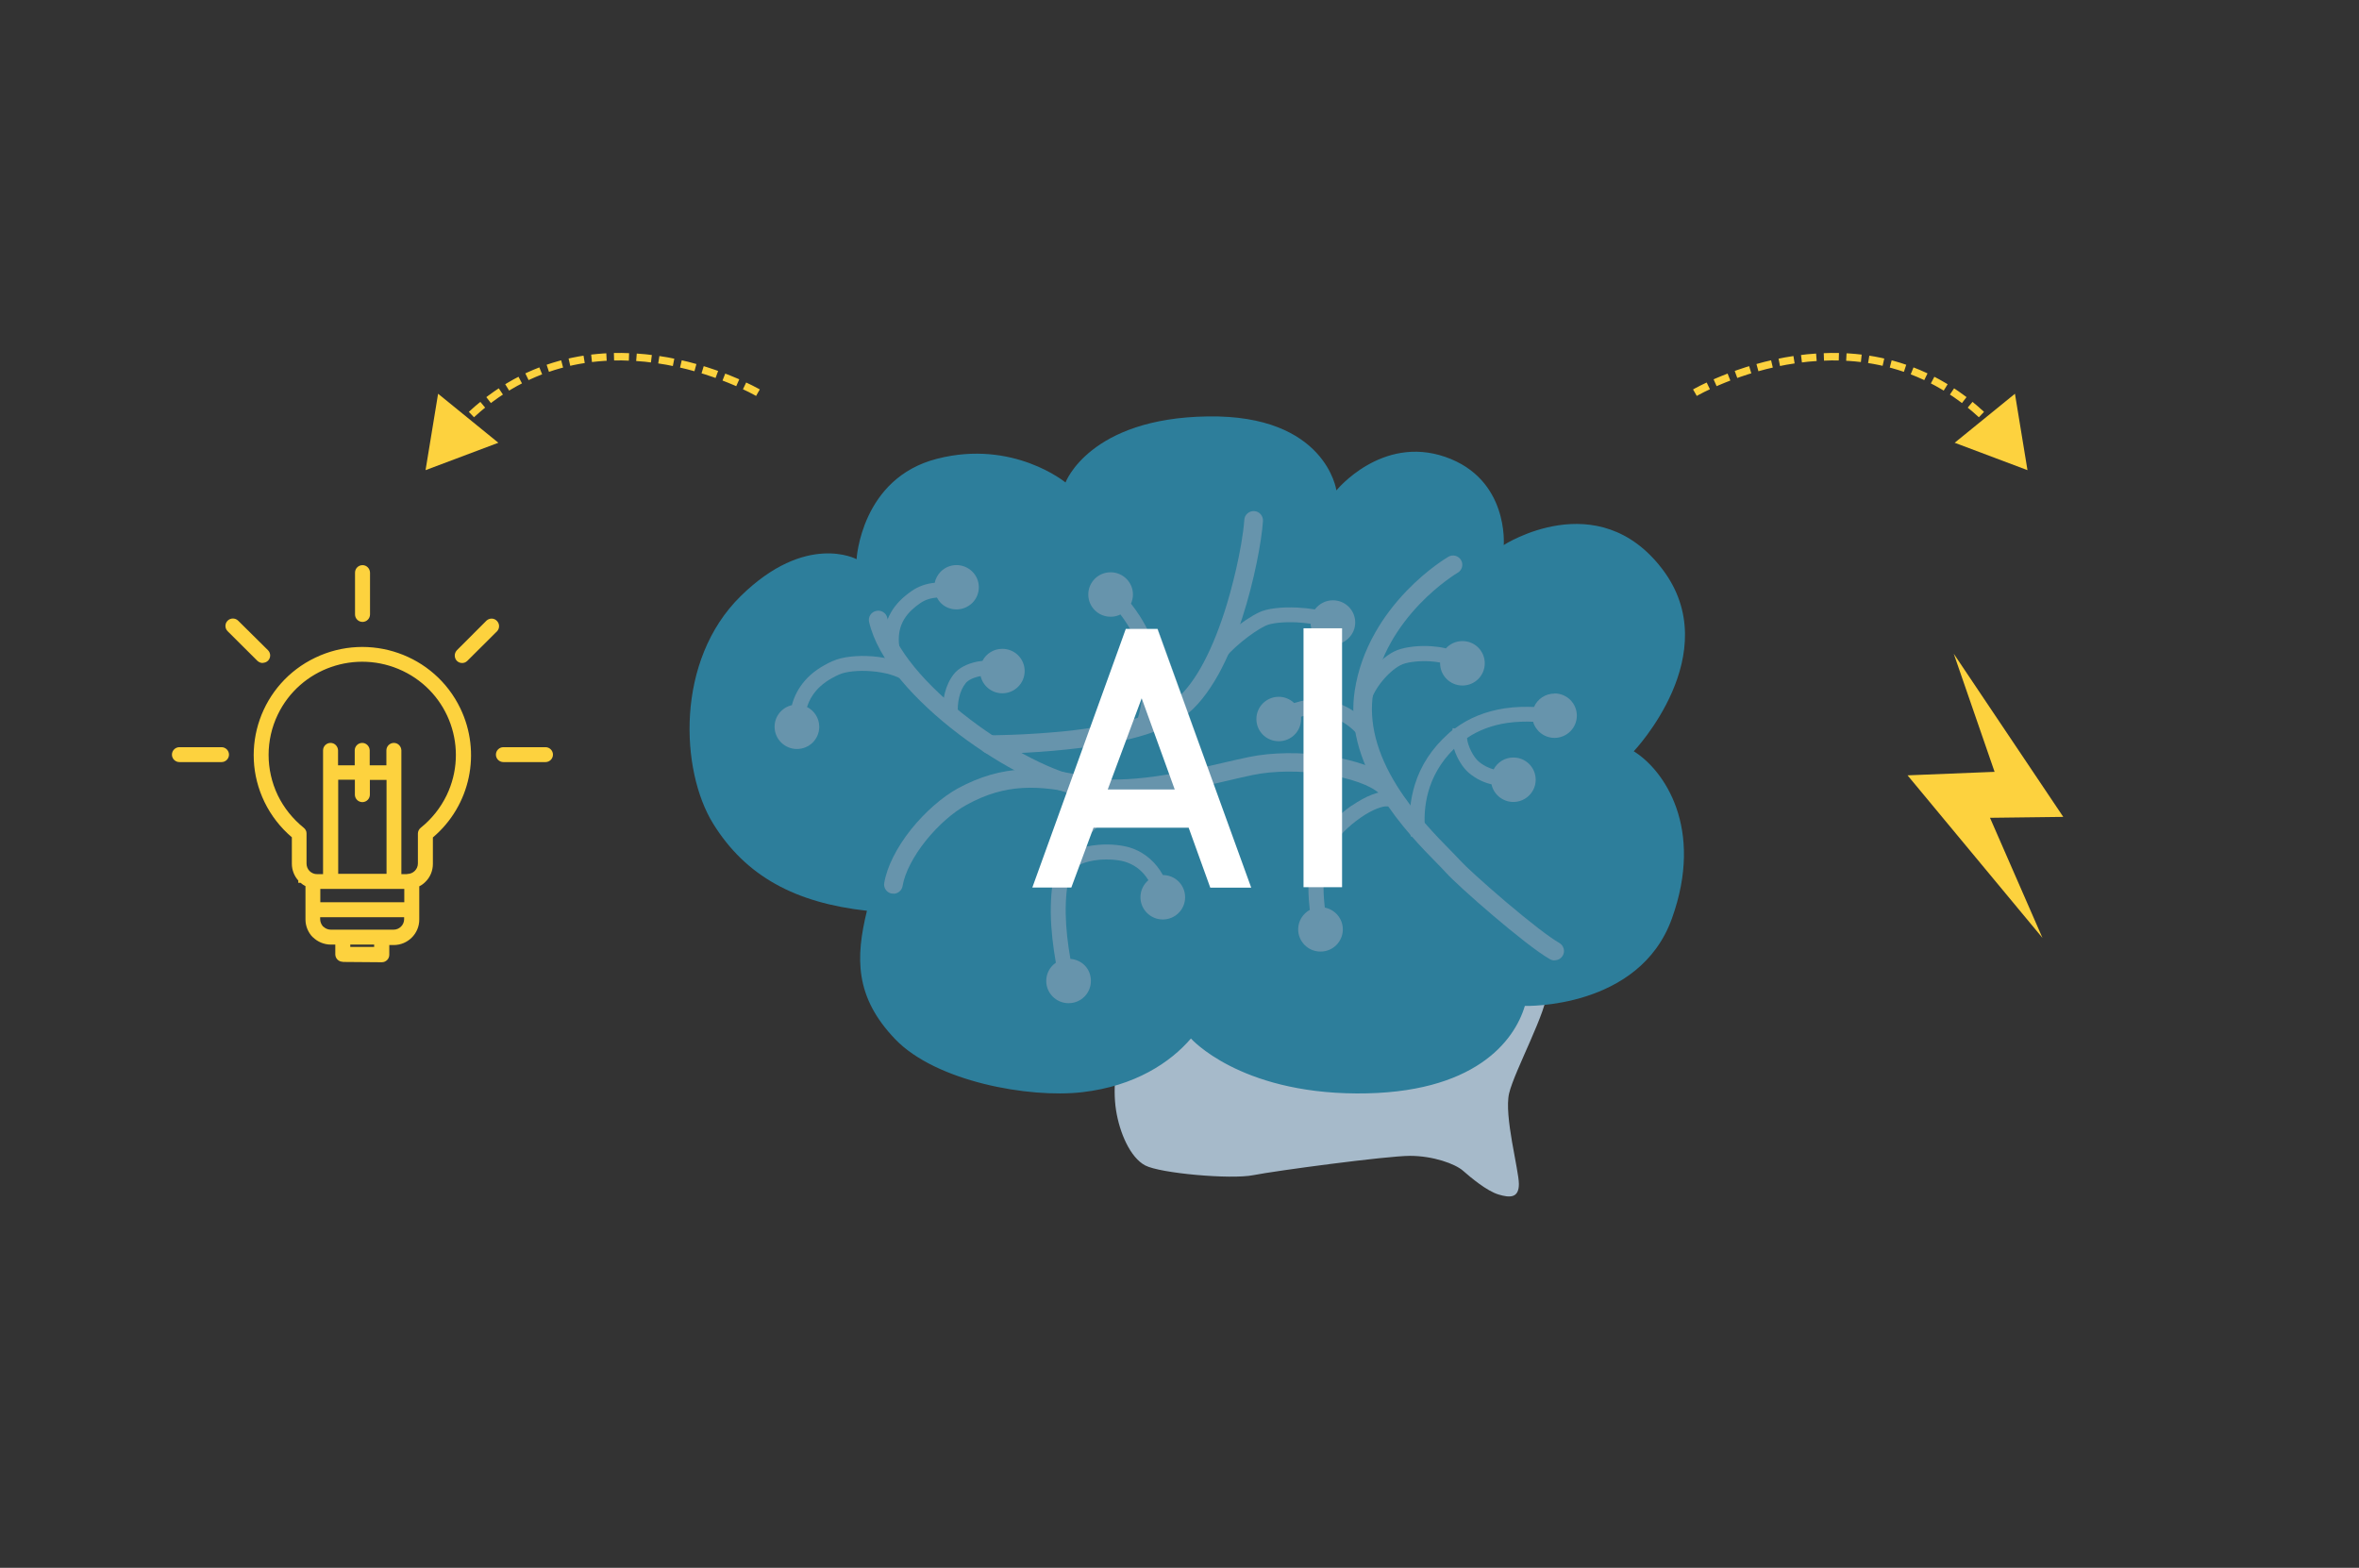 <svg width="343" height="228" viewBox="0 0 343 228" fill="none" xmlns="http://www.w3.org/2000/svg">
<rect x="0" y="0" width="343" height="228" fill="#333333" stroke="none"/>
<path d="M163.689 151.799C162.266 153.459 161.754 158.085 162.266 161.405C162.777 164.725 164.334 168.333 166.514 169.484C168.693 170.635 178.99 171.543 182.215 170.901C185.44 170.259 201.675 168.09 205.012 168.09C208.37 168.09 211.572 169.241 212.729 170.259C213.885 171.277 216.198 173.203 217.889 173.712C219.579 174.221 220.847 174.221 220.847 172.185C220.847 170.148 218.667 162.268 219.423 159.014C220.179 155.761 225.094 146.796 224.961 143.985C224.961 143.985 193.536 146.021 192.891 146.154C192.246 146.287 172.541 147.549 172.029 147.814C171.518 148.08 163.667 151.776 163.667 151.776L163.689 151.799Z" fill="#A6BACA"/>
<path d="M126.058 132.43C124.39 139.225 124.257 144.98 130.173 151.134C136.089 157.287 149.611 159.722 157.328 158.837C165.046 157.951 170.205 154.476 173.163 151.023C173.163 151.023 180.124 158.925 197.249 159.014C214.374 159.102 220.179 151.422 221.714 146.286C221.714 146.286 238.327 146.795 243.086 133.603C247.846 120.411 241.93 111.955 237.549 109.255C237.549 109.255 251.071 95.044 241.685 82.737C232.278 70.43 218.644 79.262 218.644 79.262C218.644 79.262 219.423 69.655 210.149 66.446C200.875 63.236 194.314 71.315 194.314 71.315C194.314 71.315 192.801 60.292 175.61 60.558C158.396 60.801 154.926 70.164 154.926 70.164C154.926 70.164 147.32 63.878 136.267 66.711C125.191 69.522 124.546 81.32 124.546 81.32C124.546 81.32 117.207 77.336 107.688 86.699C98.169 96.062 98.925 112.066 103.685 119.769C108.444 127.45 115.65 131.301 126.081 132.452L126.058 132.43Z" fill="#2D7E9B"/>
<path d="M139.07 88.625C139.915 88.625 140.76 88.293 141.405 87.651C142.651 86.367 142.628 84.331 141.338 83.091C140.048 81.852 138.002 81.874 136.757 83.157C136.312 83.622 136.023 84.176 135.912 84.751C134.666 84.862 133.51 85.282 132.553 85.947C131.219 86.876 130.263 87.85 129.596 88.979C128.639 90.573 128.306 92.432 128.617 94.469L128.706 95.11L130.863 94.778L130.774 94.136C130.24 90.683 132.109 88.891 133.799 87.717C134.488 87.23 135.333 86.965 136.223 86.898C136.379 87.186 136.579 87.474 136.824 87.717C137.446 88.337 138.269 88.625 139.092 88.625H139.07Z" fill="#6794AC"/>
<path d="M161.485 89.688C161.997 89.688 162.486 89.577 162.909 89.356C164.243 91.082 165.511 93.451 166.067 95.465C166.779 98.099 166 102.858 165.377 104.651L165.155 105.271L167.223 105.979L167.446 105.359C167.757 104.496 168.18 102.747 168.402 100.645C168.58 99.029 168.691 96.749 168.18 94.912C167.735 93.251 166.823 91.304 165.711 89.555C165.288 88.913 164.866 88.315 164.443 87.784C164.621 87.386 164.732 86.921 164.732 86.456C164.732 84.685 163.287 83.224 161.485 83.224C159.684 83.224 158.238 84.663 158.238 86.456C158.238 88.249 159.684 89.688 161.485 89.688Z" fill="#6794AC"/>
<path d="M145.718 94.357C144.473 94.357 143.383 95.066 142.849 96.106C142.605 96.128 142.36 96.172 142.093 96.216C140.625 96.504 139.357 97.168 138.69 98.032C137.489 99.537 136.911 101.839 137.111 104.185L137.178 104.827L139.357 104.628L139.291 103.986C139.135 102.171 139.535 100.444 140.403 99.36C140.781 98.873 141.626 98.496 142.582 98.319C142.916 99.758 144.206 100.821 145.74 100.821C147.52 100.821 148.987 99.382 148.987 97.589C148.987 95.796 147.542 94.357 145.74 94.357H145.718Z" fill="#6794AC"/>
<path d="M169.07 127.229C168.069 125.436 166.601 124.13 164.778 123.421C163.466 122.912 161.442 122.691 159.618 122.868C158.573 122.957 157.705 123.156 156.949 123.421C159.418 119.149 164.533 116.803 168.314 115.386L168.937 115.165L168.158 113.129L167.535 113.35C163.065 115.032 156.86 117.932 154.369 123.709C154.125 124.285 153.902 124.86 153.724 125.458L153.457 125.723L153.613 125.856C152.345 130.305 152.701 135.286 153.524 140C152.679 140.576 152.123 141.55 152.123 142.657C152.123 144.427 153.569 145.888 155.37 145.888C157.172 145.888 158.617 144.45 158.617 142.657C158.617 140.864 157.305 139.58 155.637 139.447C154.881 135.109 154.569 130.571 155.659 126.609C156.371 125.967 157.639 125.236 159.818 125.037C161.064 124.927 162.821 124.993 163.977 125.458C165.245 125.945 166.246 126.808 166.979 128.003C166.268 128.601 165.823 129.486 165.823 130.482C165.823 132.253 167.269 133.714 169.07 133.714C170.872 133.714 172.317 132.275 172.317 130.482C172.317 128.69 170.872 127.251 169.07 127.251V127.229Z" fill="#6794AC"/>
<path d="M226.026 100.865C224.692 100.865 223.535 101.662 223.046 102.813C221.867 102.769 220.355 102.769 218.776 103.012C216.018 103.433 213.594 104.407 211.548 105.934L211.214 105.89L211.17 106.2C210.947 106.377 210.725 106.554 210.525 106.753C208.212 108.834 206.588 111.291 205.721 114.102C205.054 116.271 204.809 118.595 205.054 121.008L205.12 121.65L207.278 121.451L207.211 120.809C206.9 117.533 207.389 112.863 211.414 108.9C211.859 110.317 212.704 111.667 213.572 112.398C214.662 113.305 215.796 113.814 216.863 114.058C217.175 115.519 218.487 116.625 220.044 116.625C221.823 116.625 223.291 115.187 223.291 113.394C223.291 111.601 221.845 110.162 220.044 110.162C218.798 110.162 217.731 110.848 217.175 111.889C216.463 111.689 215.685 111.335 214.995 110.738C214.239 110.096 213.416 108.524 213.305 107.329C214.973 106.2 216.908 105.469 219.11 105.137C220.488 104.938 221.778 104.916 222.913 104.96C223.291 106.311 224.558 107.307 226.026 107.307C227.805 107.307 229.273 105.868 229.273 104.075C229.273 102.282 227.828 100.843 226.026 100.843V100.865Z" fill="#6794AC"/>
<path d="M189.152 104.23C190.619 103.787 192.087 103.787 193.511 104.23C195.334 104.805 196.802 106.045 197.536 106.997L197.936 107.506L199.671 106.178L199.271 105.669C198.804 105.071 197.091 103.057 194.178 102.149C192.843 101.729 191.465 101.618 190.063 101.795C189.441 101.883 188.796 102.038 188.173 102.238C187.595 101.684 186.794 101.33 185.927 101.33C184.148 101.33 182.68 102.769 182.68 104.562C182.68 106.355 184.125 107.793 185.927 107.793C187.728 107.793 189.174 106.355 189.174 104.562C189.174 104.451 189.174 104.318 189.174 104.208L189.152 104.23Z" fill="#6794AC"/>
<path d="M121.076 96.129C119.364 96.903 118.029 97.833 117.051 98.962C116.139 100.002 115.494 101.198 115.138 102.548C113.693 102.88 112.625 104.164 112.625 105.691C112.625 107.462 114.071 108.923 115.872 108.923C117.674 108.923 119.119 107.484 119.119 105.691C119.119 104.429 118.385 103.345 117.34 102.813C117.629 101.906 118.096 101.087 118.697 100.401C119.497 99.493 120.543 98.763 121.988 98.099C122.967 97.656 124.813 97.457 126.681 97.612C128.727 97.767 130.484 98.298 131.507 99.028L132.041 99.405L133.331 97.656L132.797 97.28C129.906 95.177 123.834 94.889 121.099 96.129H121.076Z" fill="#6794AC"/>
<path d="M188.576 90.506C189.265 90.55 189.932 90.617 190.555 90.705C190.644 92.41 192.067 93.76 193.802 93.76C195.537 93.76 197.049 92.321 197.049 90.528C197.049 88.735 195.604 87.297 193.802 87.297C192.735 87.297 191.778 87.828 191.178 88.625C190.399 88.492 189.554 88.403 188.665 88.359C186.285 88.248 184.239 88.492 183.082 89.045C180.792 90.13 177.189 92.985 175.787 95.199L175.432 95.752L177.278 96.903L177.633 96.35C178.768 94.557 182.104 91.901 184.016 90.993C184.861 90.595 186.596 90.418 188.576 90.506Z" fill="#6794AC"/>
<path d="M196.56 117.134C194.581 118.507 192.846 120.255 191.801 121.937C191.089 123.111 190.222 125.324 190.244 129.176C190.244 130.26 190.333 131.345 190.444 132.319C189.443 132.872 188.754 133.935 188.754 135.152C188.754 136.923 190.2 138.384 192.001 138.384C193.802 138.384 195.248 136.945 195.248 135.152C195.248 133.58 194.114 132.274 192.624 131.987C192.535 131.123 192.446 130.172 192.446 129.22C192.424 126.564 192.846 124.439 193.669 123.088C194.536 121.672 196.093 120.122 197.806 118.927C199.585 117.688 201.053 117.201 201.72 117.267L202.365 117.333L202.565 115.186L201.92 115.12C200.563 114.987 198.651 115.718 196.56 117.156V117.134Z" fill="#6794AC"/>
<path d="M207.968 96.172C208.479 96.216 208.969 96.261 209.391 96.349C209.391 96.394 209.391 96.438 209.391 96.46C209.391 98.231 210.837 99.692 212.638 99.692C214.44 99.692 215.885 98.253 215.885 96.46C215.885 94.667 214.44 93.228 212.638 93.228C211.682 93.228 210.815 93.649 210.236 94.291C209.458 94.091 208.702 94.025 208.168 93.981C206.344 93.848 204.432 94.069 203.186 94.534C201.963 94.999 200.517 96.15 199.316 97.633C198.049 99.183 197.226 100.865 197.048 102.281L196.959 102.923L199.116 103.189L199.205 102.547C199.339 101.529 199.984 100.245 201.007 99.005C201.963 97.832 203.097 96.925 203.942 96.593C204.876 96.239 206.456 96.084 207.946 96.172H207.968Z" fill="#6794AC"/>
<path d="M226.027 139.668C225.805 139.668 225.56 139.602 225.36 139.491C221.823 137.499 211.904 128.778 210.259 126.919C209.969 126.587 209.48 126.1 208.924 125.524C206.9 123.466 203.498 120.013 200.829 115.718C197.515 110.428 196.225 105.271 196.981 100.423C197.426 97.524 198.427 94.69 199.961 91.99C201.162 89.865 202.697 87.828 204.521 85.925C207.612 82.715 210.481 81.033 210.592 80.967C211.237 80.59 212.06 80.812 212.438 81.454C212.816 82.096 212.594 82.915 211.949 83.291C211.904 83.313 209.236 84.907 206.411 87.851C204.765 89.577 203.364 91.436 202.274 93.362C200.918 95.753 200.05 98.254 199.65 100.822C199.005 105.005 200.162 109.543 203.119 114.28C205.633 118.308 208.902 121.629 210.859 123.621C211.46 124.24 211.949 124.727 212.305 125.126C212.972 125.878 215.596 128.291 218.843 131.058C222.446 134.113 225.315 136.326 226.716 137.123C227.361 137.499 227.606 138.318 227.228 138.96C226.983 139.403 226.516 139.646 226.049 139.646L226.027 139.668Z" fill="#6794AC"/>
<path d="M161.887 116.05C160.308 116.05 158.729 115.939 157.173 115.718C152.658 115.032 145.697 111.534 139.447 106.797C136.178 104.318 133.309 101.64 131.129 99.05C128.594 96.04 126.993 93.14 126.37 90.462C126.192 89.731 126.659 89.001 127.393 88.846C128.127 88.669 128.861 89.134 129.016 89.864C130.04 94.225 134.443 99.604 141.093 104.65C146.92 109.077 153.547 112.442 157.573 113.062C164.334 114.08 171.807 112.331 177.811 110.937C179.146 110.627 180.391 110.339 181.57 110.096C184.928 109.387 189.198 109.343 193.268 109.963C195.203 110.273 197.027 110.715 198.539 111.269C200.23 111.889 201.52 112.597 202.387 113.416C202.921 113.925 202.965 114.788 202.431 115.319C201.92 115.851 201.052 115.895 200.519 115.364C199.295 114.213 196.36 113.172 192.846 112.619C189.087 112.043 185.195 112.066 182.126 112.708C180.97 112.951 179.724 113.239 178.412 113.549C173.519 114.7 167.67 116.05 161.865 116.05H161.887Z" fill="#6794AC"/>
<path d="M129.904 129.951C129.904 129.951 129.749 129.951 129.682 129.951C128.948 129.841 128.437 129.132 128.57 128.402C128.97 126.033 130.371 123.244 132.507 120.566C134.508 118.087 136.955 115.94 139.223 114.678C142.381 112.952 145.539 112.022 148.875 111.889C152.145 111.734 155.347 112.354 158.038 112.952C158.772 113.107 159.217 113.837 159.061 114.567C158.906 115.298 158.172 115.741 157.438 115.586C151.033 114.125 146.229 113.903 140.535 117.047C138.556 118.131 136.399 120.035 134.619 122.248C132.796 124.528 131.55 126.941 131.239 128.844C131.128 129.509 130.549 129.973 129.904 129.973V129.951Z" fill="#6794AC"/>
<path d="M143.983 109.631H143.872C143.116 109.631 142.516 109.011 142.516 108.281C142.516 107.528 143.116 106.931 143.872 106.931C143.917 106.931 148.988 106.931 154.859 106.333C162.443 105.536 167.869 104.053 170.561 102.039C173.363 99.958 175.943 95.442 178.033 89.001C179.034 85.947 180.613 79.837 180.924 75.587C180.969 74.835 181.636 74.281 182.37 74.326C183.126 74.37 183.682 75.034 183.638 75.764C183.438 78.708 182.392 84.375 180.635 89.82C179.612 92.963 178.456 95.708 177.21 97.988C175.676 100.755 174.008 102.836 172.206 104.186C169.07 106.51 163.332 108.126 155.148 108.989C149.588 109.587 144.829 109.609 144.006 109.609L143.983 109.631Z" fill="#6794AC"/>
<path d="M195.138 91.369H189.533V129.021H195.138V91.369Z" fill="white"/>
<path d="M176.744 114.743L168.315 91.457H168.293L176.744 114.743Z" fill="white"/>
<path d="M175.967 129.087H181.927L168.294 91.457H163.69L163.023 93.317L150.102 129.065H155.773L158.998 120.366H172.831L175.967 129.065V129.087ZM161.066 114.81L166.003 101.551L170.807 114.81H161.066Z" fill="white"/>
<path fill-rule="evenodd" clip-rule="evenodd" d="M49.842 139.868C49.242 139.868 48.752 139.381 48.752 138.784V137.367H48.108C47.129 137.367 46.173 136.969 45.483 136.282H45.461C44.794 135.596 44.416 134.667 44.416 133.715V128.867C44.149 128.734 43.926 128.579 43.704 128.38H43.37V128.048C42.77 127.384 42.436 126.499 42.436 125.613V121.762C40.768 120.345 39.412 118.597 38.455 116.627C34.675 108.813 37.966 99.406 45.839 95.643C53.69 91.88 63.142 95.156 66.923 102.991C70.036 109.433 68.413 117.158 62.942 121.784V125.635C62.942 126.609 62.564 127.561 61.852 128.247C61.585 128.513 61.296 128.734 60.962 128.889V133.737C60.962 135.773 59.294 137.433 57.248 137.433H56.603V138.85C56.603 139.448 56.114 139.935 55.514 139.935L49.842 139.89V139.868ZM54.401 137.699V137.367H50.932V137.699H54.401ZM47.018 134.755C47.307 135.043 47.707 135.198 48.108 135.198H57.226C58.071 135.198 58.761 134.512 58.761 133.67V133.383H46.551V133.67C46.551 134.047 46.706 134.423 46.951 134.711L46.996 134.755H47.018ZM58.783 131.213V129.266H46.573V131.213H58.783ZM59.228 127.096C60.073 127.096 60.762 126.41 60.762 125.569V121.231C60.762 120.899 60.918 120.589 61.163 120.389C62.764 119.106 64.054 117.49 64.943 115.653C68.191 108.901 65.344 100.8 58.56 97.568C51.777 94.337 43.637 97.17 40.39 103.921C38.611 107.618 38.611 111.934 40.39 115.653C41.28 117.49 42.57 119.084 44.149 120.367C44.416 120.567 44.594 120.899 44.571 121.231V125.591C44.571 125.99 44.727 126.388 45.016 126.676C45.305 126.964 45.728 127.141 46.128 127.119H46.973V109.123C46.973 108.525 47.463 108.038 48.063 108.038C48.664 108.038 49.131 108.525 49.153 109.123V111.292H51.577V109.123C51.577 108.525 52.066 108.038 52.667 108.038C53.267 108.038 53.734 108.525 53.757 109.123V111.292H56.181V109.123C56.181 108.525 56.67 108.038 57.27 108.038C57.871 108.038 58.338 108.525 58.36 109.123V127.119H59.183L59.228 127.096ZM56.203 127.096V113.417H53.779V115.564C53.779 116.162 53.289 116.649 52.689 116.649C52.089 116.649 51.599 116.162 51.599 115.564V113.395H49.175V127.074H56.203V127.096ZM73.195 110.827C72.594 110.827 72.105 110.34 72.105 109.743C72.105 109.145 72.594 108.658 73.195 108.658H79.311C79.911 108.658 80.4 109.145 80.4 109.743C80.4 110.34 79.911 110.827 79.311 110.827H73.195ZM26.09 110.827C25.489 110.827 25 110.34 25 109.743C25 109.145 25.489 108.658 26.09 108.658H32.206C32.806 108.658 33.296 109.145 33.296 109.743C33.296 110.34 32.806 110.827 32.206 110.827H26.09ZM67.19 96.417C66.9 96.417 66.634 96.307 66.433 96.108C66.233 95.908 66.122 95.621 66.122 95.333C66.122 95.045 66.233 94.779 66.433 94.558L70.748 90.242C71.193 89.843 71.882 89.865 72.283 90.33C72.661 90.751 72.661 91.371 72.283 91.791L67.946 96.108C67.723 96.329 67.434 96.439 67.123 96.417H67.167H67.19ZM38.211 96.417C37.922 96.417 37.655 96.307 37.432 96.108L33.095 91.791C32.673 91.371 32.673 90.684 33.095 90.264C33.518 89.843 34.207 89.843 34.63 90.264L38.967 94.558C39.389 94.979 39.389 95.665 38.967 96.085C38.767 96.284 38.478 96.395 38.188 96.395L38.211 96.417ZM52.711 90.441C52.111 90.441 51.621 89.954 51.621 89.356V83.269C51.621 82.671 52.111 82.185 52.711 82.185C53.312 82.185 53.779 82.671 53.801 83.269V89.356C53.801 89.954 53.312 90.441 52.711 90.441C52.711 90.441 52.689 90.441 52.667 90.441H52.711Z" fill="#FDD23E"/>
<path d="M284.076 95.067L300 118.796L289.347 118.928L296.975 136.393L277.359 112.753L290.014 112.244L284.076 95.067Z" fill="#FDD23E"/>
<path d="M110.202 57.105C110.202 57.105 85.293 42.563 66.856 61.953" stroke="#FDD23E" stroke-width="1.088" stroke-miterlimit="10" stroke-dasharray="2.18 1.09"/>
<path d="M63.699 57.26L61.875 68.372L72.461 64.388L63.699 57.26Z" fill="#FDD23E"/>
<path d="M246.445 57.105C246.445 57.105 271.354 42.563 289.791 61.953" stroke="#FDD23E" stroke-width="1.088" stroke-miterlimit="10" stroke-dasharray="2.18 1.09"/>
<path d="M284.211 64.388L294.797 68.372L292.974 57.26L284.211 64.388Z" fill="#FDD23E"/>
</svg>
